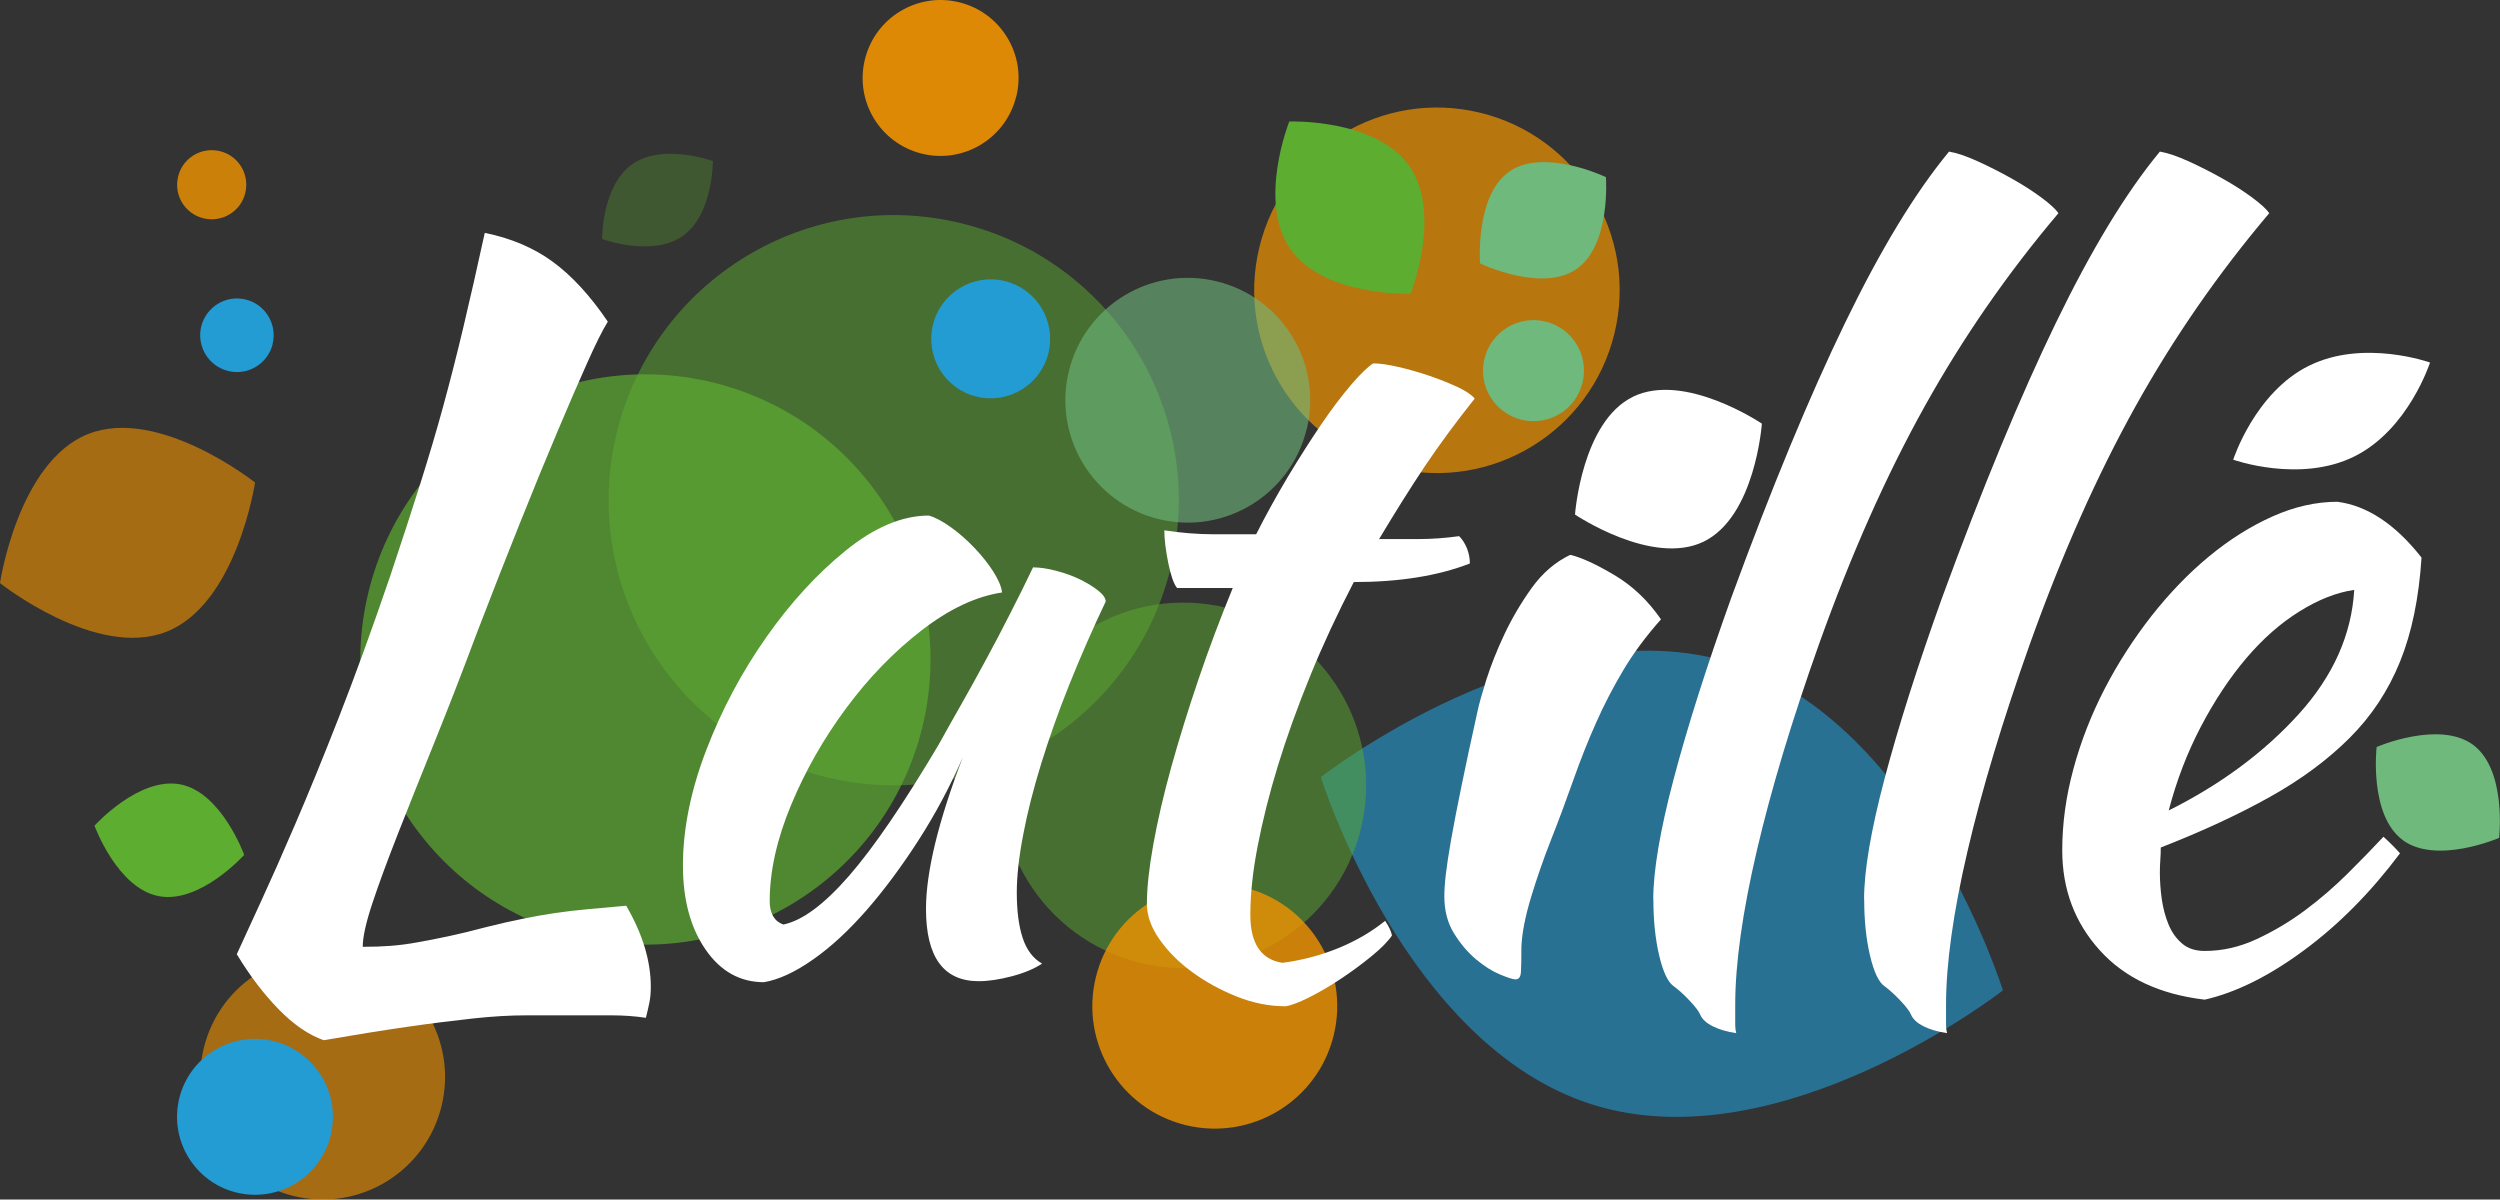 <?xml version="1.0" encoding="UTF-8"?><svg xmlns="http://www.w3.org/2000/svg" viewBox="0 0 223.3 107.14"><rect x="0" y="0" width="223.3" height="107.14" fill="#333333" stroke="none"/><defs><style>.d{opacity:.5;}.d,.e,.f,.g{fill:#5dad31;}.h{fill:#fff;}.i,.j{fill:#239bd3;}.j,.k,.l{opacity:.6;}.k,.m,.n,.o{fill:#f19300;}.p,.l{fill:#6fb97c;}.e{opacity:.3;}.m{opacity:.8;}.n,.g{opacity:.7;}.o{opacity:.9;}</style></defs><g id="a"/><g id="b"><g id="c"><g><path class="j" d="M154.61,59.2c16.82,5.26,24.29,29.26,24.29,29.26,0,0-19.8,15.47-36.63,10.21-16.82-5.26-24.29-29.26-24.29-29.26,0,0,19.81-15.46,36.64-10.2Z"/><path class="e" d="M56.47,14.67c2.73-1.92,7.2-.28,7.2-.28,0,0,.04,4.76-2.69,6.69-2.73,1.92-7.2,.27-7.2,.27,0,0-.04-4.76,2.69-6.68Z"/><path class="d" d="M104.57,50.7c-3.32,13.66-17.09,22.04-30.75,18.72-13.67-3.33-22.05-17.1-18.73-30.76,3.33-13.66,17.09-22.05,30.76-18.72,13.66,3.32,22.04,17.09,18.71,30.76Z"/><path class="g" d="M82.39,64.93c-3.33,13.66-17.1,22.04-30.76,18.72-13.67-3.33-22.05-17.1-18.72-30.76,3.33-13.67,17.1-22.05,30.76-18.73,13.66,3.33,22.04,17.1,18.72,30.77Z"/><path class="d" d="M121.56,74c-2.13,8.76-10.96,14.13-19.71,12-8.76-2.13-14.13-10.96-12-19.72,2.13-8.75,10.96-14.12,19.72-11.99,8.75,2.13,14.12,10.96,11.99,19.71Z"/><path class="n" d="M144.2,29.79c-2.13,8.76-10.95,14.13-19.71,12-8.76-2.13-14.13-10.96-12-19.72,2.13-8.76,10.96-14.13,19.72-12,8.75,2.13,14.13,10.96,11.99,19.72Z"/><path class="m" d="M119.13,92.46c-1.43,5.87-7.34,9.46-13.21,8.04-5.87-1.43-9.47-7.34-8.04-13.21,1.43-5.87,7.34-9.47,13.21-8.04,5.87,1.43,9.47,7.34,8.04,13.21Z"/><path class="l" d="M116.71,38.33c-1.42,5.86-7.34,9.47-13.2,8.04-5.87-1.43-9.47-7.35-8.04-13.21,1.43-5.87,7.34-9.46,13.21-8.03,5.87,1.43,9.47,7.34,8.04,13.2Z"/><path class="k" d="M39.44,98.79c-1.43,5.87-7.34,9.47-13.2,8.04-5.87-1.43-9.46-7.34-8.04-13.21,1.43-5.87,7.34-9.47,13.21-8.04,5.87,1.43,9.46,7.34,8.03,13.21Z"/><path class="o" d="M90.77,8.61c-.91,3.73-4.67,6.03-8.41,5.12-3.74-.91-6.02-4.67-5.11-8.41,.91-3.74,4.67-6.03,8.41-5.12,3.74,.91,6.03,4.67,5.12,8.41Z"/><path class="p" d="M141.35,34.18c-.59,2.42-3.02,3.9-5.45,3.31-2.42-.59-3.9-3.03-3.31-5.45,.59-2.42,3.03-3.91,5.45-3.32,2.42,.59,3.9,3.03,3.31,5.45Z"/><path class="i" d="M24.36,30.72c-.43,1.76-2.2,2.85-3.97,2.42-1.77-.43-2.84-2.21-2.42-3.97,.43-1.76,2.2-2.85,3.97-2.42,1.76,.43,2.84,2.21,2.41,3.97Z"/><path class="k" d="M7.89,38.76c6.3-2.48,14.89,4.34,14.89,4.34,0,0-1.62,10.85-7.92,13.33-6.28,2.47-14.86-4.35-14.86-4.35,0,0,1.61-10.85,7.89-13.32Z"/><path class="f" d="M125.86,14.81c3,4.26,.13,11.43,.13,11.43,0,0-7.71,.28-10.72-3.98-2.98-4.24-.11-11.41-.11-11.41,0,0,7.71-.28,10.7,3.96Z"/><path class="p" d="M134.82,15.31c3.1-2.13,8.62,.51,8.62,.51,0,0,.47,6.09-2.64,8.22-3.1,2.13-8.6-.51-8.6-.51,0,0-.47-6.09,2.63-8.21Z"/><path class="p" d="M214.61,75.03c-3.03-2.24-2.33-8.31-2.33-8.31,0,0,5.6-2.42,8.62-.19,3.02,2.25,2.32,8.31,2.32,8.31,0,0-5.6,2.43-8.62,.19Z"/><path class="f" d="M14.16,80.04c-3.7-.72-5.72-6.29-5.72-6.29,0,0,3.96-4.4,7.67-3.69,3.69,.72,5.7,6.3,5.7,6.3,0,0-3.96,4.41-7.65,3.68Z"/><path class="i" d="M93.65,31.52c-.69,2.85-3.57,4.6-6.42,3.91-2.85-.69-4.59-3.56-3.9-6.42,.69-2.85,3.57-4.6,6.41-3.91,2.86,.7,4.6,3.57,3.91,6.42Z"/><path class="i" d="M29.54,101.4c-.91,3.74-4.67,6.03-8.41,5.12-3.73-.91-6.03-4.67-5.12-8.41,.91-3.74,4.68-6.03,8.41-5.12,3.74,.91,6.02,4.67,5.12,8.41Z"/><path class="m" d="M21.91,17.23c-.4,1.66-2.07,2.67-3.73,2.27-1.66-.4-2.68-2.07-2.27-3.73,.4-1.66,2.07-2.67,3.73-2.27,1.66,.4,2.67,2.07,2.27,3.73Z"/></g><g><path class="h" d="M206.26,32.66c4.85-2.4,10.79-.28,10.79-.28,0,0-1.93,6.01-6.78,8.4-4.86,2.4-10.8,.28-10.8,.28,0,0,1.93-6.01,6.78-8.4Z"/><path class="h" d="M55.95,80.93c1.45,2.5,2.18,4.9,2.18,7.21,0,.52-.04,1-.13,1.43s-.19,.88-.31,1.34c-.99-.15-2.02-.22-3.1-.22h-7.59c-1.42,0-3.01,.09-4.75,.28s-3.69,.43-5.84,.74c-2.15,.31-4.65,.71-7.5,1.2-1.34-.47-2.67-1.38-4.01-2.75-1.34-1.37-2.59-3.01-3.75-4.93,.58-1.28,1.31-2.86,2.18-4.75s1.89-4.18,3.05-6.89c1.16-2.7,2.46-5.87,3.88-9.5,1.42-3.63,2.95-7.83,4.58-12.6,1.05-3.14,1.95-5.9,2.7-8.28,.75-2.38,1.44-4.69,2.05-6.93s1.21-4.58,1.79-7.02c.58-2.44,1.22-5.26,1.92-8.46,2.32,.47,4.34,1.32,6.06,2.57,1.71,1.25,3.36,3.04,4.93,5.36-.47,.75-1.08,1.98-1.83,3.66-.76,1.68-1.64,3.73-2.66,6.14-1.02,2.41-2.14,5.14-3.36,8.19-1.22,3.05-2.5,6.31-3.84,9.8-1.28,3.43-2.53,6.65-3.75,9.67-1.22,3.02-2.31,5.75-3.27,8.19-.96,2.44-1.73,4.53-2.31,6.27-.58,1.74-.87,3.05-.87,3.92,.93,0,1.77-.03,2.53-.09,.75-.06,1.54-.16,2.35-.31,.81-.14,1.7-.32,2.66-.52,.96-.2,2.11-.48,3.44-.83,1.16-.29,2.24-.54,3.23-.74,.99-.2,1.96-.38,2.92-.52,.96-.14,1.95-.26,2.96-.35,1.02-.09,2.16-.19,3.44-.31Z"/><path class="h" d="M92.31,50.68c.58,0,1.26,.1,2.05,.31,.78,.2,1.5,.47,2.14,.78,.64,.32,1.18,.65,1.61,1,.44,.35,.65,.67,.65,.96-1.16,2.44-2.24,4.9-3.23,7.37-.99,2.47-1.83,4.84-2.53,7.11-.7,2.27-1.24,4.39-1.61,6.36-.38,1.98-.57,3.69-.57,5.14,0,1.63,.17,2.98,.52,4.05,.35,1.08,.93,1.85,1.74,2.31-.7,.46-1.6,.84-2.7,1.13-1.11,.29-2.09,.44-2.96,.44-3.14,0-4.71-2.15-4.71-6.45,0-3.31,1.1-7.85,3.31-13.6-1.16,2.66-2.5,5.17-4.01,7.51-1.51,2.34-3.05,4.41-4.62,6.21-1.57,1.79-3.15,3.26-4.75,4.38-1.6,1.13-3.07,1.81-4.4,2.04-2.15,0-3.89-.98-5.23-2.93-1.34-1.95-2.01-4.45-2.01-7.49,0-3.27,.7-6.71,2.09-10.33,1.39-3.62,3.18-6.97,5.36-10.07s4.55-5.68,7.11-7.75c2.56-2.07,5.03-3.11,7.41-3.11,.58,.17,1.23,.52,1.96,1.04,.73,.52,1.42,1.13,2.09,1.83,.67,.7,1.23,1.4,1.7,2.13,.46,.73,.73,1.35,.78,1.87-2.33,.35-4.72,1.48-7.19,3.39-2.47,1.91-4.71,4.22-6.71,6.92-2.01,2.7-3.65,5.58-4.93,8.65-1.28,3.07-1.92,5.94-1.92,8.61,0,1.1,.41,1.8,1.22,2.09,1.69-.35,3.63-1.79,5.84-4.32,2.21-2.53,4.88-6.44,8.02-11.73,.58-1.05,1.23-2.21,1.96-3.49,.73-1.28,1.47-2.62,2.22-4.01,.75-1.39,1.5-2.8,2.22-4.23,.73-1.42,1.41-2.8,2.05-4.14Z"/><path class="h" d="M105.13,52.51c-.29-.35-.55-1.09-.78-2.22-.23-1.13-.35-2.11-.35-2.92,1.51,.23,2.96,.35,4.36,.35h3.84c.87-1.72,1.82-3.43,2.83-5.13,1.02-1.69,2.01-3.25,2.96-4.65s1.86-2.6,2.7-3.58c.84-.98,1.5-1.61,1.96-1.9,.58,0,1.32,.1,2.22,.31,.9,.2,1.82,.47,2.75,.78,.93,.32,1.77,.65,2.53,1,.75,.35,1.28,.7,1.57,1.05-1.74,2.19-3.24,4.23-4.49,6.1-1.25,1.88-2.6,4.03-4.05,6.45h3.53c1.19,0,2.4-.09,3.62-.26,.29,.29,.52,.65,.7,1.09,.17,.44,.26,.89,.26,1.35-2.85,1.11-6.31,1.66-10.37,1.66-1.45,2.8-2.75,5.58-3.88,8.35-1.13,2.77-2.09,5.43-2.88,8s-1.39,4.98-1.83,7.26c-.44,2.27-.65,4.31-.65,6.12,0,2.56,.96,3.99,2.88,4.28,1.74-.23,3.4-.67,4.97-1.31,1.57-.64,2.96-1.45,4.19-2.44,.35,.52,.55,.96,.61,1.31-.35,.52-.95,1.13-1.79,1.82-.84,.69-1.76,1.37-2.75,2.03-.99,.66-1.95,1.22-2.88,1.69-.93,.46-1.63,.72-2.09,.78-1.45,0-2.91-.29-4.36-.87-1.45-.58-2.78-1.31-3.97-2.18-1.19-.87-2.17-1.85-2.92-2.92-.76-1.08-1.13-2.14-1.13-3.19,0-1.4,.19-3.16,.57-5.28,.38-2.12,.92-4.44,1.61-6.94,.7-2.5,1.51-5.12,2.44-7.86,.93-2.74,1.95-5.44,3.05-8.12h-4.97Z"/><path class="h" d="M129.01,80.06c0-.52,.04-1.18,.13-1.96,.09-.78,.25-1.83,.48-3.14,.23-1.31,.54-2.89,.92-4.75,.38-1.86,.86-4.1,1.44-6.71,.12-.58,.38-1.51,.78-2.79,.41-1.28,.94-2.63,1.61-4.05,.67-1.42,1.48-2.8,2.44-4.14,.96-1.34,2.11-2.32,3.44-2.96,.99,.23,2.3,.83,3.92,1.79,1.63,.96,3.02,2.28,4.19,3.97-1.34,1.51-2.46,3.02-3.36,4.53-.9,1.51-1.72,3.08-2.44,4.71-.73,1.63-1.39,3.31-2.01,5.06s-1.29,3.57-2.05,5.49c-.64,1.63-1.22,3.3-1.74,5.01-.52,1.72-.82,3.21-.87,4.49,0,1.05-.01,1.79-.04,2.22-.03,.44-.19,.65-.48,.65-.23,0-.7-.15-1.39-.44-.7-.29-1.41-.74-2.14-1.35-.73-.61-1.38-1.38-1.96-2.31-.58-.93-.87-2.03-.87-3.31Z"/><path class="h" d="M147.67,80.32c0-2.56,.61-6.15,1.83-10.77,1.22-4.62,2.93-10.01,5.14-16.17,3.6-9.82,6.99-18,10.16-24.54,3.17-6.54,6.26-11.64,9.29-15.3,.7,.12,1.55,.41,2.57,.87,1.02,.47,2.02,.97,3.01,1.53,.99,.55,1.87,1.12,2.66,1.7,.78,.58,1.29,1.05,1.53,1.4-4.53,5.35-8.52,11.1-11.95,17.26-3.43,6.16-6.57,13.22-9.42,21.19-2.44,6.86-4.3,13.03-5.58,18.53-1.28,5.49-1.92,10.07-1.92,13.73v1.83c0,.23,.03,.46,.09,.7-.81-.12-1.51-.32-2.09-.61-.58-.29-.96-.64-1.13-1.05-.12-.29-.44-.71-.96-1.26-.52-.55-.99-.97-1.39-1.26-.52-.35-.96-1.26-1.31-2.75-.35-1.48-.52-3.15-.52-5.01Z"/><path class="h" d="M166.5,80.32c0-2.56,.61-6.15,1.83-10.77,1.22-4.62,2.93-10.01,5.14-16.17,3.6-9.82,6.99-18,10.16-24.54,3.17-6.54,6.26-11.64,9.29-15.3,.7,.12,1.55,.41,2.57,.87,1.02,.47,2.02,.97,3.01,1.53,.99,.55,1.87,1.12,2.66,1.7,.78,.58,1.29,1.05,1.53,1.4-4.53,5.35-8.52,11.1-11.95,17.26-3.43,6.16-6.57,13.22-9.42,21.19-2.44,6.86-4.3,13.03-5.58,18.53-1.28,5.49-1.92,10.07-1.92,13.73v1.83c0,.23,.03,.46,.09,.7-.81-.12-1.51-.32-2.09-.61-.58-.29-.96-.64-1.13-1.05-.12-.29-.44-.71-.96-1.26-.52-.55-.99-.97-1.39-1.26-.52-.35-.96-1.26-1.31-2.75-.35-1.48-.52-3.15-.52-5.01Z"/><path class="h" d="M216.29,49.81c-.23,3.6-.87,6.7-1.92,9.29-1.05,2.59-2.54,4.85-4.49,6.8-1.95,1.95-4.32,3.71-7.11,5.27s-6.05,3.08-9.77,4.53c0,.35-.01,.71-.04,1.09-.03,.38-.04,.77-.04,1.18,0,.76,.06,1.54,.17,2.35,.12,.81,.32,1.57,.61,2.27,.29,.7,.7,1.26,1.22,1.7,.52,.44,1.19,.65,2.01,.65,1.57,0,3.11-.35,4.62-1.05,1.51-.7,2.95-1.55,4.32-2.57,1.37-1.02,2.64-2.12,3.84-3.31s2.25-2.28,3.18-3.27c.58,.52,1.07,1.02,1.48,1.48-2.62,3.49-5.48,6.38-8.59,8.67-3.11,2.3-6.06,3.76-8.85,4.4-4.01-.47-7.14-1.93-9.37-4.4-2.24-2.47-3.36-5.45-3.36-8.94,0-2.38,.33-4.81,1-7.28,.67-2.47,1.6-4.85,2.79-7.15,1.19-2.3,2.59-4.46,4.18-6.5,1.6-2.03,3.31-3.81,5.14-5.32,1.83-1.51,3.72-2.7,5.67-3.57,1.95-.87,3.88-1.31,5.8-1.31,2.67,.35,5.17,2.01,7.5,4.97Zm-6.02,2.88c-1.57,.23-3.2,.87-4.88,1.92-1.69,1.05-3.27,2.44-4.75,4.18s-2.83,3.78-4.05,6.1c-1.22,2.33-2.18,4.82-2.88,7.5,4.65-2.32,8.51-5.19,11.6-8.59,3.08-3.4,4.74-7.11,4.97-11.12Z"/><path class="h" d="M145.87,35.43c4.62-2.24,11.5,2.41,11.5,2.41,0,0-.58,8.29-5.2,10.54-4.6,2.23-11.49-2.42-11.49-2.42,0,0,.59-8.29,5.18-10.52Z"/></g></g></g></svg>